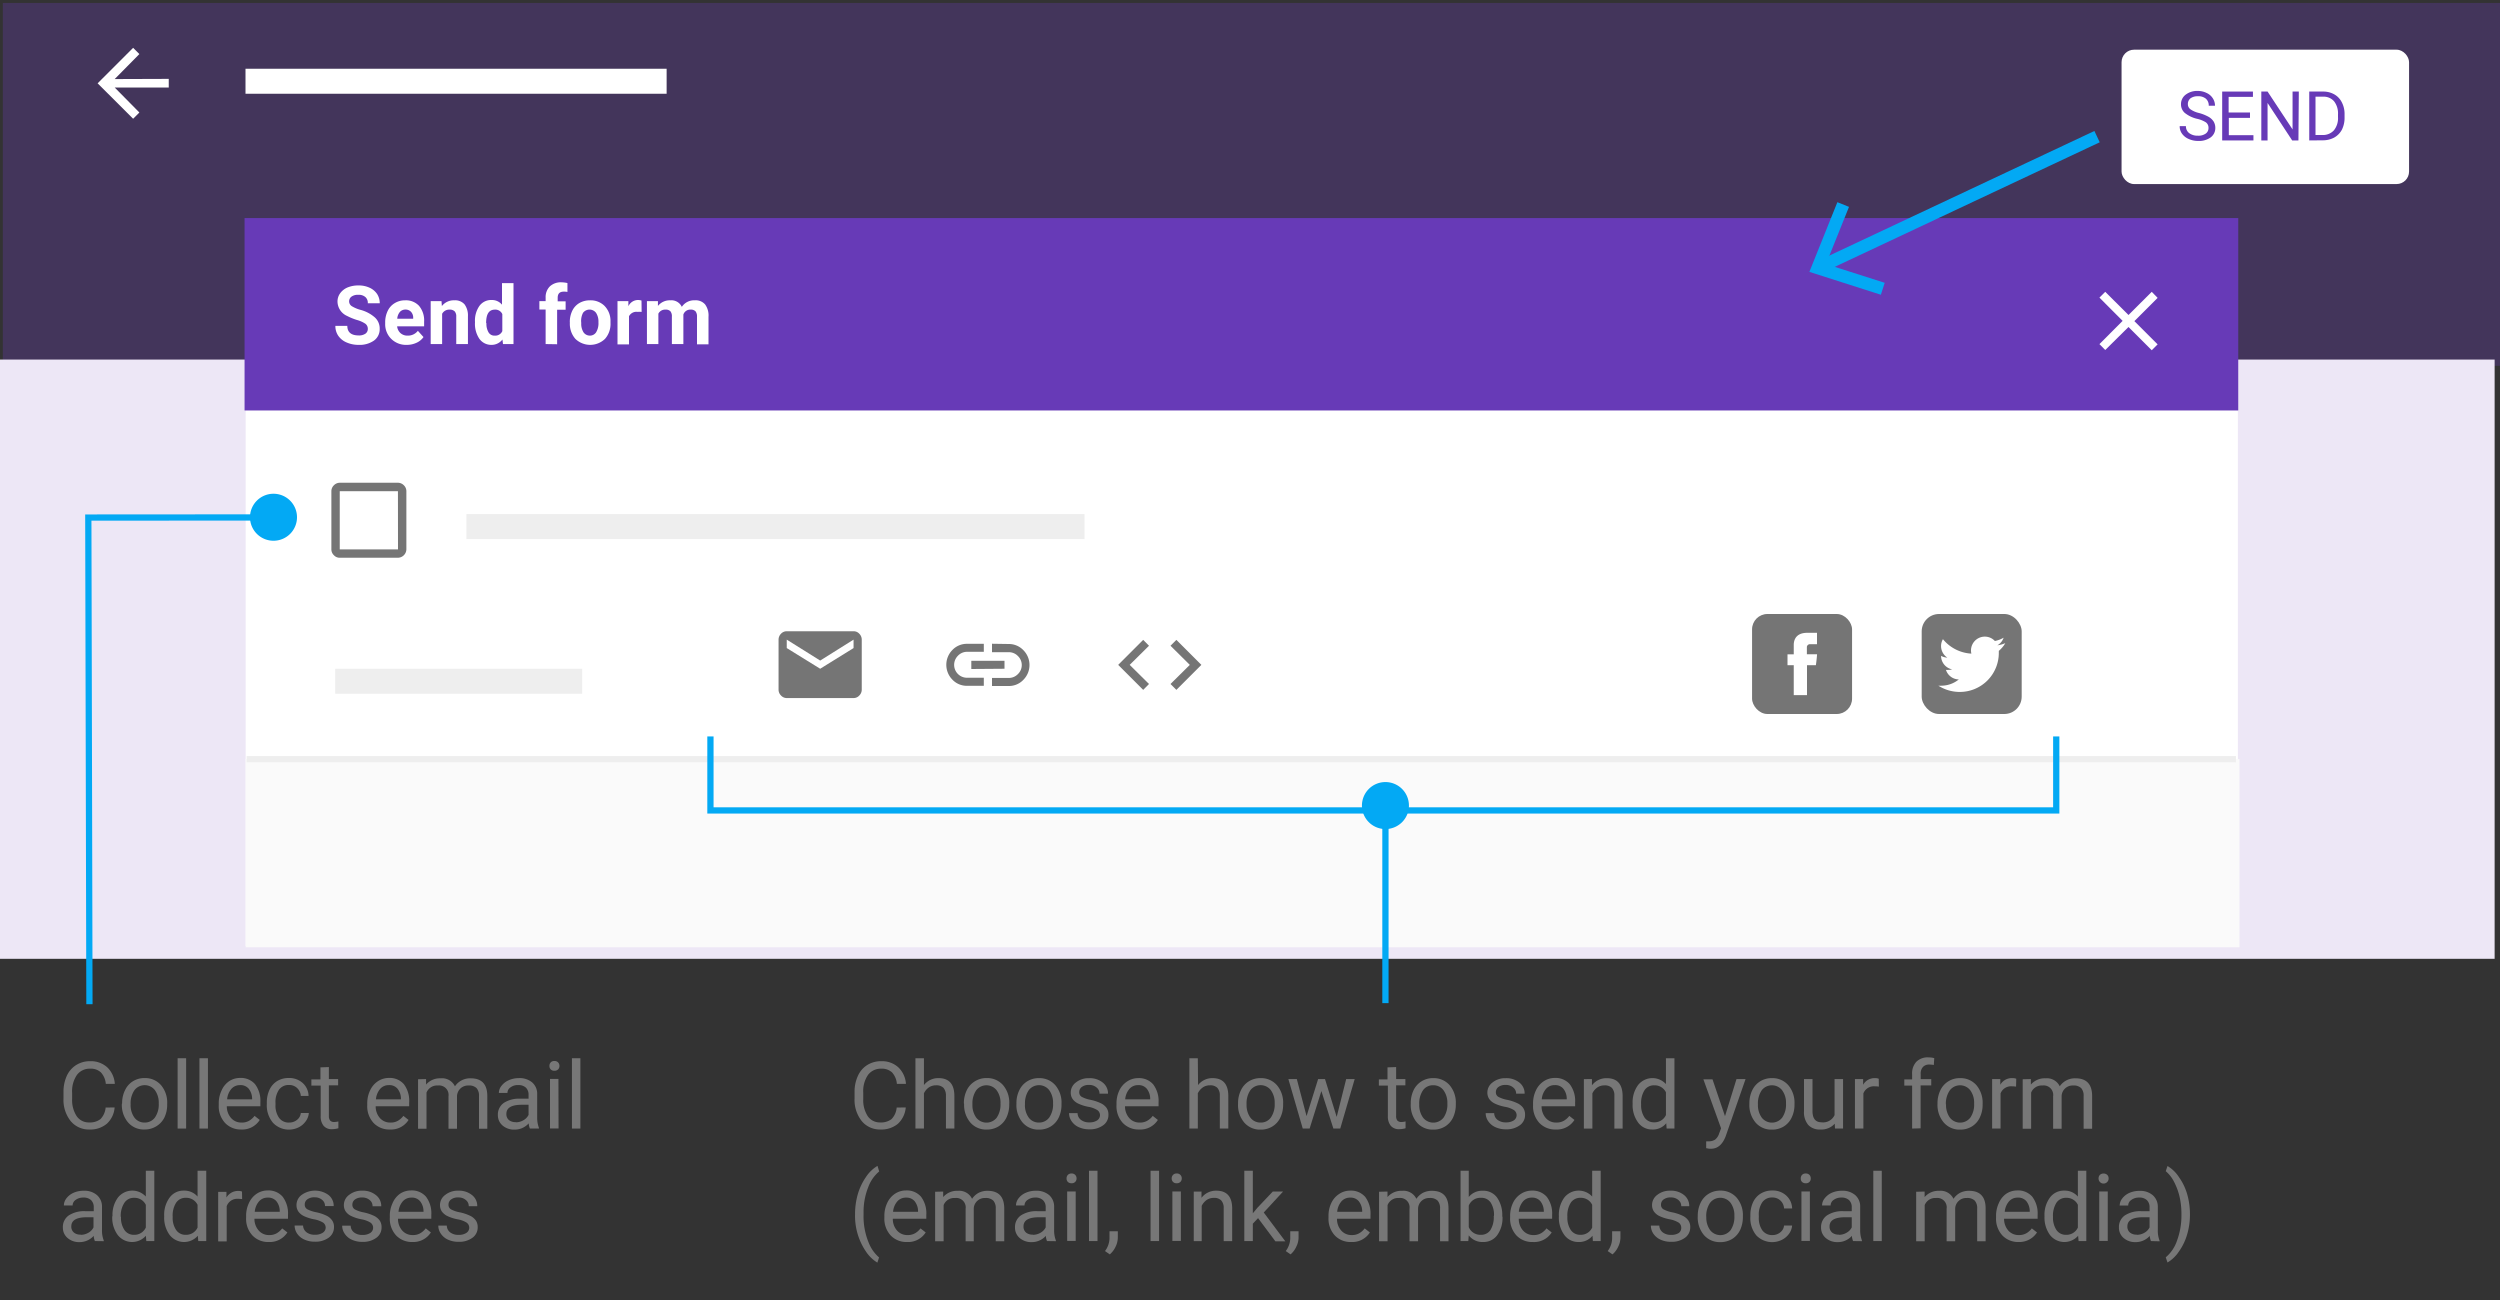 <svg xmlns="http://www.w3.org/2000/svg" xmlns:xlink="http://www.w3.org/1999/xlink" viewBox="0 0 400 208"><rect x="0" y="0" width="400" height="208" fill="#333333" stroke="none"/><defs><style>.a,.h,.j,.n{fill:none;}.b,.f{fill:#673ab7;}.b{opacity:0.3;}.c{fill:#ede7f6;}.d{fill:#fff;}.e{fill:#757575;}.g{fill:#fafafa;}.h{stroke:#eee;}.h,.j,.n{stroke-miterlimit:10;}.i{fill:#eee;}.j,.n{stroke:#03a9f4;}.k{clip-path:url(#a);}.l{fill:#777;}.m{fill:#03a9f4;}.n{stroke-width:2px;}</style><clipPath id="a"><rect class="a" x="39.13" y="34.89" width="318.99" height="138.68"/></clipPath></defs><title>Forms cheat sheet images</title><polyline class="b" points="400 58.53 0.45 58.53 0.45 0.47 400 0.47 400 58.53"/><rect class="c" x="-0.05" y="57.53" width="399.19" height="95.88"/><path class="d" d="M27,12.62V14H18.35l3.95,4-1,1-5.68-5.67,5.68-5.68,1,1-3.95,4Z"/><rect class="d" x="39.28" y="11" width="67.38" height="4"/><rect class="d" x="39.31" y="59.05" width="318.75" height="92.33"/><path class="e" d="M136.57,101a1.22,1.22,0,0,1,.92.4,1.34,1.34,0,0,1,.39.94v8a1.31,1.31,0,0,1-.39.94,1.23,1.23,0,0,1-.92.41H125.88a1.25,1.25,0,0,1-.92-.41,1.31,1.31,0,0,1-.39-.94v-8a1.34,1.34,0,0,1,.39-.94,1.24,1.24,0,0,1,.92-.4Zm0,2.69v-1.35l-5.34,3.35-5.35-3.35v1.35l5.35,3.31Z"/><path class="e" d="M153.26,104.93a2.06,2.06,0,0,0,1.46,3.51h2.69v1.29h-2.69a3.17,3.17,0,0,1-2.35-1,3.38,3.38,0,0,1,0-4.72,3.2,3.2,0,0,1,2.35-1h2.69v1.28h-2.69A2,2,0,0,0,153.26,104.93Zm2.15,2.11v-1.31h5.31V107Zm6-4a3.2,3.2,0,0,1,2.34,1,3.36,3.36,0,0,1,0,4.72,3.17,3.17,0,0,1-2.34,1h-2.69v-1.29h2.69a2,2,0,0,0,1.45-.61,2,2,0,0,0,0-2.9,2,2,0,0,0-1.45-.61h-2.69V103Z"/><path class="e" d="M183.84,109.44l-.93.94-4-4,4-4,.93.94-3.09,3.06Zm3.44,0,3.09-3.06-3.09-3.06.94-.94,4,4-4,4Z"/><rect class="d" x="339.45" y="7.95" width="46" height="21.5" rx="2"/><path class="f" d="M351.49,19a4.94,4.94,0,0,1-1.93-.94,1.8,1.8,0,0,1-.6-1.37,1.88,1.88,0,0,1,.73-1.53,3,3,0,0,1,1.93-.61,3.17,3.17,0,0,1,1.43.32,2.29,2.29,0,0,1,1,.86,2.18,2.18,0,0,1,.35,1.19h-1a1.45,1.45,0,0,0-.45-1.12,1.84,1.84,0,0,0-1.27-.4,1.94,1.94,0,0,0-1.2.33,1.15,1.15,0,0,0-.42.94,1,1,0,0,0,.4.81,3.94,3.94,0,0,0,1.38.6,6.81,6.81,0,0,1,1.53.61,2.35,2.35,0,0,1,.82.77,2,2,0,0,1,.26,1,1.84,1.84,0,0,1-.74,1.52,3.15,3.15,0,0,1-2,.57,3.64,3.64,0,0,1-1.51-.31,2.53,2.53,0,0,1-1.07-.84,2,2,0,0,1-.38-1.22h1a1.35,1.35,0,0,0,.52,1.12,2.22,2.22,0,0,0,1.4.41,2,2,0,0,0,1.25-.34,1.07,1.07,0,0,0,.44-.9,1.06,1.06,0,0,0-.41-.89A4.5,4.5,0,0,0,351.49,19Z"/><path class="f" d="M360,18.86h-3.39v2.77h3.94v.84h-5V14.65h4.92v.85h-3.89V18H360Z"/><path class="f" d="M367.75,22.47h-1l-3.94-6v6h-1V14.65h1l4,6.06V14.65h1Z"/><path class="f" d="M369.48,22.47V14.65h2.2a3.55,3.55,0,0,1,1.81.45,3,3,0,0,1,1.21,1.29,4,4,0,0,1,.43,1.91v.5a4.26,4.26,0,0,1-.42,1.94A3.14,3.14,0,0,1,373.49,22a3.81,3.81,0,0,1-1.85.45Zm1-7v6.13h1.08a2.37,2.37,0,0,0,1.86-.74,3.09,3.09,0,0,0,.66-2.12v-.45a3.14,3.14,0,0,0-.62-2.07,2.19,2.19,0,0,0-1.78-.75Z"/><rect class="e" x="280.33" y="98.24" width="16" height="16" rx="2.46"/><path class="d" d="M287,103.26v1.43h-1v1.74h1v4.79h2.12v-4.79h1.42s.13-.84.19-1.75H289.1v-1.19a.5.5,0,0,1,.46-.42h1.16v-1.82h-1.57C286.93,101.25,287,103,287,103.26Z"/><rect class="e" x="307.47" y="98.24" width="16" height="16" rx="2.78"/><path class="d" d="M320.85,102.9a4.51,4.51,0,0,1-1.27.35,2.21,2.21,0,0,0,1-1.22,4.46,4.46,0,0,1-1.4.53,2.19,2.19,0,0,0-1.61-.7,2.21,2.21,0,0,0-2.15,2.72,6.33,6.33,0,0,1-4.55-2.31,2.17,2.17,0,0,0-.3,1.11,2.23,2.23,0,0,0,1,1.84,2.41,2.41,0,0,1-1-.28v0a2.21,2.21,0,0,0,1.78,2.16,2.27,2.27,0,0,1-.59.08,1.84,1.84,0,0,1-.41,0,2.2,2.2,0,0,0,2.06,1.53,4.46,4.46,0,0,1-2.74,1,4.71,4.71,0,0,1-.53,0,6.32,6.32,0,0,0,3.39,1,6.24,6.24,0,0,0,6.28-6.28c0-.1,0-.19,0-.29A4.59,4.59,0,0,0,320.85,102.9Z"/><rect class="g" x="39.31" y="121.45" width="319" height="30.11"/><line class="h" x1="39.46" y1="121.47" x2="357.75" y2="121.47"/><rect class="i" x="53.63" y="107" width="39.52" height="4"/><polyline class="j" points="329 117.83 329 129.67 113.67 129.67 113.67 117.83"/><g class="k"><rect class="f" x="34.33" y="32.17" width="324.17" height="33.5"/></g><path class="d" d="M58.85,52.62a1,1,0,0,0-.39-.82,4.62,4.62,0,0,0-1.37-.61,9.65,9.65,0,0,1-1.56-.64A2.56,2.56,0,0,1,54,48.26a2.22,2.22,0,0,1,.42-1.33A2.82,2.82,0,0,1,55.59,46a4.5,4.5,0,0,1,1.77-.33,4.1,4.1,0,0,1,1.76.36,2.88,2.88,0,0,1,1.21,1,2.71,2.71,0,0,1,.43,1.49H58.85a1.23,1.23,0,0,0-.4-1,1.6,1.6,0,0,0-1.12-.35,1.74,1.74,0,0,0-1.09.29.93.93,0,0,0-.38.78.91.91,0,0,0,.45.76,5.29,5.29,0,0,0,1.34.57A5.68,5.68,0,0,1,60,50.81a2.39,2.39,0,0,1,.75,1.8,2.23,2.23,0,0,1-.91,1.88,4,4,0,0,1-2.45.69,4.74,4.74,0,0,1-1.94-.39,3.06,3.06,0,0,1-1.33-1.07,2.74,2.74,0,0,1-.46-1.58h1.91c0,1,.61,1.53,1.82,1.53a1.79,1.79,0,0,0,1.06-.27A.91.91,0,0,0,58.85,52.62Z"/><path class="d" d="M65.08,55.18a3.35,3.35,0,0,1-2.45-.93,3.27,3.27,0,0,1-1-2.47V51.6a4.12,4.12,0,0,1,.4-1.85,2.86,2.86,0,0,1,1.13-1.25,3.14,3.14,0,0,1,1.67-.45,2.86,2.86,0,0,1,2.22.89,3.63,3.63,0,0,1,.81,2.52v.75H63.54a1.69,1.69,0,0,0,.53,1.08,1.64,1.64,0,0,0,1.14.41,2,2,0,0,0,1.65-.77l.9,1a2.71,2.71,0,0,1-1.11.91A3.65,3.65,0,0,1,65.08,55.18Zm-.2-5.65a1.18,1.18,0,0,0-.89.37A1.88,1.88,0,0,0,63.56,51h2.55v-.15a1.37,1.37,0,0,0-.33-.94A1.17,1.17,0,0,0,64.88,49.53Z"/><path class="d" d="M70.64,48.18l.06.79a2.41,2.41,0,0,1,2-.92,2,2,0,0,1,1.63.65,3,3,0,0,1,.54,1.91v4.44H73V50.66a1.18,1.18,0,0,0-.26-.85,1.11,1.11,0,0,0-.84-.27,1.27,1.27,0,0,0-1.16.67v4.84H68.91V48.18Z"/><path class="d" d="M76,51.56A4.11,4.11,0,0,1,76.67,49a2.32,2.32,0,0,1,2-1,2.08,2.08,0,0,1,1.65.75V45.3h1.84v9.75H80.48l-.09-.73a2.18,2.18,0,0,1-1.77.86,2.33,2.33,0,0,1-1.94-1A4.27,4.27,0,0,1,76,51.56Zm1.83.14a2.66,2.66,0,0,0,.34,1.48,1.08,1.08,0,0,0,1,.52,1.22,1.22,0,0,0,1.2-.72V50.26a1.21,1.21,0,0,0-1.18-.72C78.22,49.54,77.78,50.26,77.78,51.7Z"/><path class="d" d="M87.3,55.05V49.53h-1V48.18h1V47.6A2.4,2.4,0,0,1,88,45.8a2.59,2.59,0,0,1,1.86-.63,4.54,4.54,0,0,1,.93.12l0,1.42a2.9,2.9,0,0,0-.56-.05c-.69,0-1,.32-1,1v.55H90.5v1.35H89.14v5.52Z"/><path class="d" d="M91.17,51.55a4.09,4.09,0,0,1,.39-1.82,2.89,2.89,0,0,1,1.13-1.24,3.36,3.36,0,0,1,1.72-.44,3.16,3.16,0,0,1,2.27.85,3.42,3.42,0,0,1,1,2.31v.47a3.59,3.59,0,0,1-.88,2.54,3.41,3.41,0,0,1-4.74,0,3.63,3.63,0,0,1-.88-2.59Zm1.83.13a2.56,2.56,0,0,0,.37,1.5,1.24,1.24,0,0,0,1,.52,1.18,1.18,0,0,0,1-.52,2.78,2.78,0,0,0,.38-1.63,2.54,2.54,0,0,0-.38-1.49,1.3,1.3,0,0,0-2.09,0A2.81,2.81,0,0,0,93,51.68Z"/><path class="d" d="M102.66,49.9a5.73,5.73,0,0,0-.66,0,1.33,1.33,0,0,0-1.36.7v4.5H98.8V48.18h1.74l0,.82a1.71,1.71,0,0,1,1.53-1,1.79,1.79,0,0,1,.57.09Z"/><path class="d" d="M105.27,48.18l0,.77a2.42,2.42,0,0,1,2-.9,1.83,1.83,0,0,1,1.82,1.05,2.35,2.35,0,0,1,2.06-1.05,2,2,0,0,1,1.66.65,3,3,0,0,1,.55,2v4.39h-1.84V50.67a1.31,1.31,0,0,0-.23-.85,1,1,0,0,0-.8-.28,1.15,1.15,0,0,0-1.15.79v4.72h-1.84V50.68a1.29,1.29,0,0,0-.23-.87,1,1,0,0,0-.8-.27,1.19,1.19,0,0,0-1.13.65v4.86h-1.83V48.18Z"/><path class="d" d="M345.22,47.66l-3.72,3.72,3.72,3.72-.94.94-3.72-3.72L336.84,56l-.93-.94,3.71-3.72-3.71-3.72.93-.93,3.72,3.71,3.72-3.71Z"/><path class="e" d="M63.67,77.24a1.34,1.34,0,0,1,.94.4,1.31,1.31,0,0,1,.41.94l0,9.31a1.38,1.38,0,0,1-1.34,1.35l-9.31,0a1.24,1.24,0,0,1-.94-.4,1.28,1.28,0,0,1-.41-.93l0-9.32a1.31,1.31,0,0,1,.4-.94,1.33,1.33,0,0,1,.94-.41Zm0,1.35-9.31,0,0,9.31,9.32,0Z"/><path class="l" d="M18.34,177.19a3.91,3.91,0,0,1-1.25,2.61,4.1,4.1,0,0,1-2.79.92,3.75,3.75,0,0,1-3-1.36,5.43,5.43,0,0,1-1.14-3.62v-1a6.11,6.11,0,0,1,.53-2.61,4,4,0,0,1,1.51-1.73,4.12,4.12,0,0,1,2.25-.61,3.89,3.89,0,0,1,2.73,1,4,4,0,0,1,1.19,2.63H16.93a3.07,3.07,0,0,0-.8-1.85,2.36,2.36,0,0,0-1.71-.58,2.52,2.52,0,0,0-2.11,1,4.57,4.57,0,0,0-.77,2.84v1a4.7,4.7,0,0,0,.73,2.76,2.33,2.33,0,0,0,2,1,2.74,2.74,0,0,0,1.8-.53,3,3,0,0,0,.83-1.85Z"/><path class="l" d="M19.54,176.54a4.63,4.63,0,0,1,.46-2.1A3.35,3.35,0,0,1,21.27,173a3.47,3.47,0,0,1,1.86-.51,3.36,3.36,0,0,1,2.62,1.12,4.3,4.3,0,0,1,1,3v.1a4.7,4.7,0,0,1-.44,2.08A3.4,3.4,0,0,1,25,180.21a3.52,3.52,0,0,1-1.89.51,3.33,3.33,0,0,1-2.61-1.12,4.29,4.29,0,0,1-1-3Zm1.36.16a3.4,3.4,0,0,0,.61,2.12,2,2,0,0,0,1.64.79,2,2,0,0,0,1.64-.81,3.66,3.66,0,0,0,.61-2.26,3.42,3.42,0,0,0-.62-2.12,2.07,2.07,0,0,0-3.26,0A3.71,3.71,0,0,0,20.9,176.7Z"/><path class="l" d="M29.78,180.57H28.42V169.32h1.36Z"/><path class="l" d="M33.27,180.57H31.91V169.32h1.36Z"/><path class="l" d="M38.57,180.72A3.44,3.44,0,0,1,36,179.66a3.94,3.94,0,0,1-1-2.83v-.25a4.7,4.7,0,0,1,.45-2.1A3.5,3.5,0,0,1,36.65,173a3.15,3.15,0,0,1,1.75-.53,3,3,0,0,1,2.41,1,4.41,4.41,0,0,1,.85,2.91V177H36.29a2.8,2.8,0,0,0,.69,1.89,2.16,2.16,0,0,0,1.67.72,2.31,2.31,0,0,0,1.21-.29,3.06,3.06,0,0,0,.87-.78l.83.65A3.32,3.32,0,0,1,38.57,180.72Zm-.17-7.1a1.79,1.79,0,0,0-1.37.59,2.94,2.94,0,0,0-.69,1.68h4v-.11a2.6,2.6,0,0,0-.56-1.6A1.69,1.69,0,0,0,38.4,173.62Z"/><path class="l" d="M46.26,179.61a1.93,1.93,0,0,0,1.27-.44,1.55,1.55,0,0,0,.6-1.09h1.28a2.48,2.48,0,0,1-.47,1.29,3.06,3.06,0,0,1-1.15,1,3.51,3.51,0,0,1-4.1-.71,4.3,4.3,0,0,1-1-3v-.22a4.83,4.83,0,0,1,.42-2.06,3.27,3.27,0,0,1,1.22-1.4,3.49,3.49,0,0,1,1.88-.5,3.2,3.2,0,0,1,2.22.8,2.84,2.84,0,0,1,.94,2.07H48.13a1.87,1.87,0,0,0-.59-1.26,1.79,1.79,0,0,0-1.29-.49,1.88,1.88,0,0,0-1.6.74,3.47,3.47,0,0,0-.57,2.15v.25a3.38,3.38,0,0,0,.57,2.11A1.88,1.88,0,0,0,46.26,179.61Z"/><path class="l" d="M52.62,170.73v1.92H54.1v1H52.62v4.92a1.11,1.11,0,0,0,.2.71.81.81,0,0,0,.67.24,3.28,3.28,0,0,0,.65-.09v1.09a3.9,3.9,0,0,1-1,.15,1.66,1.66,0,0,1-1.37-.55,2.36,2.36,0,0,1-.46-1.56V173.7H49.82v-1h1.45v-1.92Z"/><path class="l" d="M62.38,180.72a3.46,3.46,0,0,1-2.62-1.06,3.94,3.94,0,0,1-1-2.83v-.25a4.7,4.7,0,0,1,.45-2.1A3.5,3.5,0,0,1,60.46,173a3.19,3.19,0,0,1,1.76-.53,3,3,0,0,1,2.4,1,4.41,4.41,0,0,1,.85,2.91V177H60.11a2.79,2.79,0,0,0,.68,1.89,2.16,2.16,0,0,0,1.67.72,2.28,2.28,0,0,0,1.21-.29,2.93,2.93,0,0,0,.87-.78l.83.65A3.32,3.32,0,0,1,62.38,180.72Zm-.16-7.1a1.79,1.79,0,0,0-1.38.59,2.94,2.94,0,0,0-.69,1.68h4v-.11a2.54,2.54,0,0,0-.56-1.6A1.68,1.68,0,0,0,62.22,173.62Z"/><path class="l" d="M68.17,172.65l0,.88a2.94,2.94,0,0,1,2.36-1,2.27,2.27,0,0,1,2.26,1.28,2.93,2.93,0,0,1,2.53-1.28c1.73,0,2.62.92,2.65,2.76v5.31H76.64v-5.23a1.82,1.82,0,0,0-.39-1.27,1.69,1.69,0,0,0-1.3-.42,1.79,1.79,0,0,0-1.25.45,1.83,1.83,0,0,0-.58,1.21v5.26H71.76v-5.19a1.52,1.52,0,0,0-1.69-1.73,1.82,1.82,0,0,0-1.83,1.14v5.78H66.89v-7.92Z"/><path class="l" d="M84.78,180.57a2.74,2.74,0,0,1-.19-.83,3,3,0,0,1-2.25,1,2.81,2.81,0,0,1-1.93-.66,2.15,2.15,0,0,1-.75-1.68,2.27,2.27,0,0,1,.94-1.93,4.49,4.49,0,0,1,2.65-.68h1.32v-.62a1.54,1.54,0,0,0-.42-1.14,1.74,1.74,0,0,0-1.26-.42,1.92,1.92,0,0,0-1.21.37,1.07,1.07,0,0,0-.49.89H79.82a1.83,1.83,0,0,1,.43-1.15,2.91,2.91,0,0,1,1.14-.88A3.91,3.91,0,0,1,83,172.5a3.12,3.12,0,0,1,2.15.69,2.4,2.4,0,0,1,.8,1.88v3.65a4.58,4.58,0,0,0,.28,1.74v.11Zm-2.25-1a2.37,2.37,0,0,0,1.21-.33,2,2,0,0,0,.83-.86v-1.62H83.51c-1.66,0-2.49.48-2.49,1.46a1.23,1.23,0,0,0,.42,1A1.65,1.65,0,0,0,82.53,179.54Z"/><path class="l" d="M87.91,170.55a.79.79,0,0,1,.2-.56.75.75,0,0,1,.59-.23.75.75,0,0,1,.6.23.79.79,0,0,1,.21.56.77.77,0,0,1-.21.55.78.78,0,0,1-.6.22.78.78,0,0,1-.59-.22A.76.76,0,0,1,87.91,170.55Zm1.46,10H88v-7.92h1.35Z"/><path class="l" d="M92.86,180.57H91.51V169.32h1.35Z"/><path class="l" d="M15.18,198.57a2.74,2.74,0,0,1-.19-.83,3.05,3.05,0,0,1-2.26,1,2.8,2.8,0,0,1-1.92-.66,2.15,2.15,0,0,1-.75-1.68,2.24,2.24,0,0,1,.94-1.93,4.49,4.49,0,0,1,2.65-.68H15v-.62a1.54,1.54,0,0,0-.42-1.14,1.7,1.7,0,0,0-1.25-.42,2,2,0,0,0-1.22.37,1.07,1.07,0,0,0-.49.89H10.22a1.88,1.88,0,0,1,.42-1.15,2.91,2.91,0,0,1,1.14-.88,3.93,3.93,0,0,1,1.59-.32,3.09,3.09,0,0,1,2.14.69,2.44,2.44,0,0,1,.81,1.88v3.65a4.39,4.39,0,0,0,.28,1.74v.11Zm-2.25-1a2.4,2.4,0,0,0,1.21-.33,1.94,1.94,0,0,0,.82-.86v-1.62H13.9c-1.66,0-2.49.48-2.49,1.46a1.21,1.21,0,0,0,.43,1A1.61,1.61,0,0,0,12.93,197.54Z"/><path class="l" d="M18,194.54a4.62,4.62,0,0,1,.87-2.93,2.93,2.93,0,0,1,4.46-.16v-4.13h1.36v11.25H23.41l-.07-.85a2.92,2.92,0,0,1-4.51-.13,4.67,4.67,0,0,1-.87-2.94Zm1.36.16a3.46,3.46,0,0,0,.56,2.11,1.78,1.78,0,0,0,1.53.76,2,2,0,0,0,1.88-1.16v-3.64a2,2,0,0,0-1.86-1.12,1.8,1.8,0,0,0-1.55.77A3.8,3.8,0,0,0,19.32,194.7Z"/><path class="l" d="M26.27,194.54a4.62,4.62,0,0,1,.87-2.93,2.72,2.72,0,0,1,2.26-1.11,2.78,2.78,0,0,1,2.21.95v-4.13H33v11.25H31.72l-.07-.85a2.92,2.92,0,0,1-4.51-.13,4.67,4.67,0,0,1-.87-2.94Zm1.36.16a3.46,3.46,0,0,0,.56,2.11,1.78,1.78,0,0,0,1.53.76,2,2,0,0,0,1.89-1.16v-3.64a2,2,0,0,0-1.87-1.12,1.8,1.8,0,0,0-1.55.77A3.8,3.8,0,0,0,27.63,194.7Z"/><path class="l" d="M38.74,191.86a4.43,4.43,0,0,0-.66-.05A1.78,1.78,0,0,0,36.27,193v5.62H34.91v-7.92h1.32l0,.91a2.14,2.14,0,0,1,1.89-1.06,1.48,1.48,0,0,1,.6.1Z"/><path class="l" d="M43,198.72a3.43,3.43,0,0,1-2.62-1.06,3.89,3.89,0,0,1-1-2.83v-.25a4.7,4.7,0,0,1,.45-2.1A3.5,3.5,0,0,1,41.07,191a3.15,3.15,0,0,1,1.75-.53,3,3,0,0,1,2.4,1,4.41,4.41,0,0,1,.86,2.91V195H40.71a2.8,2.8,0,0,0,.69,1.89,2.14,2.14,0,0,0,1.66.72,2.32,2.32,0,0,0,1.22-.29,3.06,3.06,0,0,0,.87-.78l.83.65A3.34,3.34,0,0,1,43,198.72Zm-.17-7.1a1.79,1.79,0,0,0-1.38.59,2.94,2.94,0,0,0-.69,1.68h4v-.11a2.54,2.54,0,0,0-.55-1.6A1.69,1.69,0,0,0,42.82,191.62Z"/><path class="l" d="M52.11,196.47a1,1,0,0,0-.41-.85,4.13,4.13,0,0,0-1.45-.53,6.8,6.8,0,0,1-1.63-.52,2.31,2.31,0,0,1-.89-.74,1.77,1.77,0,0,1-.29-1,2,2,0,0,1,.82-1.64,3.68,3.68,0,0,1,4.29,0,2.19,2.19,0,0,1,.84,1.78H52a1.24,1.24,0,0,0-.47-1,1.77,1.77,0,0,0-1.19-.4,1.84,1.84,0,0,0-1.16.32,1,1,0,0,0-.42.84.82.82,0,0,0,.39.74,5,5,0,0,0,1.4.48,7.24,7.24,0,0,1,1.65.54,2.33,2.33,0,0,1,.93.76,1.79,1.79,0,0,1,.31,1.08,2.05,2.05,0,0,1-.85,1.7,3.56,3.56,0,0,1-2.21.64,3.91,3.91,0,0,1-1.68-.34,2.75,2.75,0,0,1-1.15-.94,2.31,2.31,0,0,1-.41-1.31h1.35a1.4,1.4,0,0,0,.55,1.08,2.1,2.1,0,0,0,1.34.4,2.19,2.19,0,0,0,1.24-.31A1,1,0,0,0,52.11,196.47Z"/><path class="l" d="M59.7,196.47a1,1,0,0,0-.42-.85,4.07,4.07,0,0,0-1.44-.53,6.66,6.66,0,0,1-1.63-.52,2.27,2.27,0,0,1-.9-.74,1.77,1.77,0,0,1-.29-1,2,2,0,0,1,.83-1.64,3.21,3.21,0,0,1,2.1-.68,3.29,3.29,0,0,1,2.19.7A2.19,2.19,0,0,1,61,193H59.61a1.21,1.21,0,0,0-.47-1,1.75,1.75,0,0,0-1.19-.4,1.84,1.84,0,0,0-1.16.32,1,1,0,0,0-.41.84.82.82,0,0,0,.39.74,4.73,4.73,0,0,0,1.4.48,7.31,7.31,0,0,1,1.64.54,2.44,2.44,0,0,1,.94.76,1.86,1.86,0,0,1,.3,1.08,2,2,0,0,1-.85,1.7,3.55,3.55,0,0,1-2.2.64,3.92,3.92,0,0,1-1.69-.34,2.66,2.66,0,0,1-1.14-.94,2.24,2.24,0,0,1-.42-1.31h1.36a1.36,1.36,0,0,0,.54,1.08,2.11,2.11,0,0,0,1.35.4,2.16,2.16,0,0,0,1.23-.31A1,1,0,0,0,59.7,196.47Z"/><path class="l" d="M66,198.72a3.47,3.47,0,0,1-2.63-1.06,3.94,3.94,0,0,1-1-2.83v-.25a4.7,4.7,0,0,1,.45-2.1A3.5,3.5,0,0,1,64,191a3.19,3.19,0,0,1,1.76-.53,3,3,0,0,1,2.4,1,4.41,4.41,0,0,1,.85,2.91V195H63.68a2.79,2.79,0,0,0,.68,1.89,2.16,2.16,0,0,0,1.67.72,2.28,2.28,0,0,0,1.21-.29,3,3,0,0,0,.88-.78l.82.65A3.32,3.32,0,0,1,66,198.72Zm-.17-7.1a1.79,1.79,0,0,0-1.38.59,2.94,2.94,0,0,0-.69,1.68h4v-.11a2.54,2.54,0,0,0-.56-1.6A1.68,1.68,0,0,0,65.79,191.62Z"/><path class="l" d="M75.08,196.47a1,1,0,0,0-.42-.85,4,4,0,0,0-1.44-.53,6.66,6.66,0,0,1-1.63-.52,2.34,2.34,0,0,1-.9-.74,1.77,1.77,0,0,1-.29-1,2,2,0,0,1,.83-1.64,3.21,3.21,0,0,1,2.1-.68,3.29,3.29,0,0,1,2.19.7,2.19,2.19,0,0,1,.84,1.78H75a1.22,1.22,0,0,0-.48-1,1.75,1.75,0,0,0-1.19-.4,1.81,1.81,0,0,0-1.15.32,1,1,0,0,0-.42.84.82.82,0,0,0,.39.74,4.84,4.84,0,0,0,1.4.48,7.14,7.14,0,0,1,1.64.54,2.37,2.37,0,0,1,.94.76,1.86,1.86,0,0,1,.3,1.08,2,2,0,0,1-.85,1.7,3.53,3.53,0,0,1-2.2.64,3.92,3.92,0,0,1-1.69-.34,2.72,2.72,0,0,1-1.14-.94,2.24,2.24,0,0,1-.42-1.31h1.36a1.36,1.36,0,0,0,.54,1.08,2.11,2.11,0,0,0,1.35.4,2.16,2.16,0,0,0,1.23-.31A1,1,0,0,0,75.08,196.47Z"/><polyline class="j" points="43.93 82.79 14.13 82.81 14.31 160.67"/><path class="m" d="M43.74,79A3.76,3.76,0,1,1,40,82.79,3.76,3.76,0,0,1,43.74,79Z"/><path class="l" d="M144.92,177.19a4,4,0,0,1-1.25,2.61,4.13,4.13,0,0,1-2.8.92,3.75,3.75,0,0,1-3-1.36,5.43,5.43,0,0,1-1.14-3.62v-1a6,6,0,0,1,.54-2.61,3.92,3.92,0,0,1,1.5-1.73,4.13,4.13,0,0,1,2.26-.61,3.85,3.85,0,0,1,2.72,1,4,4,0,0,1,1.2,2.63H143.5a3.06,3.06,0,0,0-.79-1.85,2.38,2.38,0,0,0-1.71-.58,2.54,2.54,0,0,0-2.12,1,4.57,4.57,0,0,0-.76,2.84v1a4.7,4.7,0,0,0,.72,2.76,2.34,2.34,0,0,0,2,1,2.74,2.74,0,0,0,1.8-.53,3,3,0,0,0,.83-1.85Z"/><path class="l" d="M147.83,173.61a2.87,2.87,0,0,1,2.34-1.11c1.67,0,2.52.95,2.53,2.84v5.23h-1.35v-5.24a1.91,1.91,0,0,0-.39-1.27,1.6,1.6,0,0,0-1.2-.41,2,2,0,0,0-1.16.35,2.41,2.41,0,0,0-.77.93v5.64h-1.36V169.32h1.36Z"/><path class="l" d="M154.22,176.54a4.76,4.76,0,0,1,.46-2.1A3.37,3.37,0,0,1,156,173a3.42,3.42,0,0,1,1.86-.51,3.37,3.37,0,0,1,2.62,1.12,4.3,4.3,0,0,1,1,3v.1a4.84,4.84,0,0,1-.44,2.08,3.4,3.4,0,0,1-1.27,1.43,3.53,3.53,0,0,1-1.9.51,3.33,3.33,0,0,1-2.61-1.12,4.34,4.34,0,0,1-1-3Zm1.37.16a3.4,3.4,0,0,0,.61,2.12,2.08,2.08,0,0,0,3.28,0,3.73,3.73,0,0,0,.6-2.26,3.36,3.36,0,0,0-.62-2.12,2.07,2.07,0,0,0-3.26,0A3.71,3.71,0,0,0,155.59,176.7Z"/><path class="l" d="M162.63,176.54a4.63,4.63,0,0,1,.46-2.1,3.35,3.35,0,0,1,1.27-1.43,3.47,3.47,0,0,1,1.86-.51,3.36,3.36,0,0,1,2.62,1.12,4.3,4.3,0,0,1,1,3v.1a4.7,4.7,0,0,1-.44,2.08,3.4,3.4,0,0,1-1.27,1.43,3.52,3.52,0,0,1-1.89.51,3.32,3.32,0,0,1-2.61-1.12,4.29,4.29,0,0,1-1-3Zm1.36.16a3.4,3.4,0,0,0,.61,2.12,2,2,0,0,0,1.64.79,2,2,0,0,0,1.64-.81,3.66,3.66,0,0,0,.61-2.26,3.42,3.42,0,0,0-.62-2.12,2.07,2.07,0,0,0-3.26,0A3.71,3.71,0,0,0,164,176.7Z"/><path class="l" d="M176,178.47a1,1,0,0,0-.42-.85,4,4,0,0,0-1.44-.53,6.66,6.66,0,0,1-1.63-.52,2.34,2.34,0,0,1-.9-.74,1.77,1.77,0,0,1-.29-1,2,2,0,0,1,.83-1.64,3.21,3.21,0,0,1,2.1-.68,3.29,3.29,0,0,1,2.19.7,2.19,2.19,0,0,1,.84,1.78h-1.36a1.22,1.22,0,0,0-.48-1,1.75,1.75,0,0,0-1.19-.4,1.79,1.79,0,0,0-1.15.32,1,1,0,0,0-.42.84.82.82,0,0,0,.39.74,4.84,4.84,0,0,0,1.4.48,7.14,7.14,0,0,1,1.64.54,2.37,2.37,0,0,1,.94.76,1.86,1.86,0,0,1,.3,1.08,2,2,0,0,1-.85,1.7,3.53,3.53,0,0,1-2.2.64,3.92,3.92,0,0,1-1.69-.34,2.66,2.66,0,0,1-1.14-.94,2.24,2.24,0,0,1-.42-1.31h1.36a1.36,1.36,0,0,0,.54,1.08,2.11,2.11,0,0,0,1.35.4,2.16,2.16,0,0,0,1.23-.31A1,1,0,0,0,176,178.47Z"/><path class="l" d="M182.27,180.72a3.47,3.47,0,0,1-2.63-1.06,3.94,3.94,0,0,1-1-2.83v-.25a4.73,4.73,0,0,1,.45-2.1,3.5,3.5,0,0,1,1.26-1.45,3.19,3.19,0,0,1,1.76-.53,3,3,0,0,1,2.4,1,4.41,4.41,0,0,1,.86,2.91V177H180a2.84,2.84,0,0,0,.68,1.89,2.16,2.16,0,0,0,1.67.72,2.28,2.28,0,0,0,1.21-.29,2.83,2.83,0,0,0,.88-.78l.82.65A3.32,3.32,0,0,1,182.27,180.72Zm-.17-7.1a1.79,1.79,0,0,0-1.38.59,2.94,2.94,0,0,0-.69,1.68h4v-.11a2.54,2.54,0,0,0-.56-1.6A1.68,1.68,0,0,0,182.1,173.62Z"/><path class="l" d="M191.69,173.61A2.88,2.88,0,0,1,194,172.5c1.67,0,2.52.95,2.53,2.84v5.23h-1.36v-5.24a1.8,1.8,0,0,0-.39-1.27,1.56,1.56,0,0,0-1.19-.41,2,2,0,0,0-1.16.35,2.53,2.53,0,0,0-.78.93v5.64h-1.35V169.32h1.35Z"/><path class="l" d="M198.09,176.54a4.63,4.63,0,0,1,.46-2.1,3.35,3.35,0,0,1,1.27-1.43,3.48,3.48,0,0,1,1.87-.51,3.35,3.35,0,0,1,2.61,1.12,4.3,4.3,0,0,1,1,3v.1a4.7,4.7,0,0,1-.44,2.08,3.33,3.33,0,0,1-1.27,1.43,3.52,3.52,0,0,1-1.89.51,3.33,3.33,0,0,1-2.61-1.12,4.29,4.29,0,0,1-1-3Zm1.36.16a3.46,3.46,0,0,0,.61,2.12,2,2,0,0,0,1.64.79,1.94,1.94,0,0,0,1.64-.81,3.66,3.66,0,0,0,.61-2.26,3.42,3.42,0,0,0-.62-2.12,2.07,2.07,0,0,0-3.26,0A3.71,3.71,0,0,0,199.45,176.7Z"/><path class="l" d="M213.87,178.71l1.52-6.06h1.36l-2.31,7.92h-1.1l-1.92-6-1.88,6h-1.1l-2.3-7.92h1.35l1.56,5.93,1.85-5.93H212Z"/><path class="l" d="M223.38,170.73v1.92h1.48v1h-1.48v4.92a1.11,1.11,0,0,0,.19.71.85.85,0,0,0,.68.24,3.2,3.2,0,0,0,.64-.09v1.09a3.79,3.79,0,0,1-1,.15,1.69,1.69,0,0,1-1.37-.55,2.36,2.36,0,0,1-.46-1.56V173.7h-1.44v-1H222v-1.92Z"/><path class="l" d="M225.72,176.54a4.76,4.76,0,0,1,.45-2.1,3.37,3.37,0,0,1,1.28-1.43,3.42,3.42,0,0,1,1.86-.51,3.37,3.37,0,0,1,2.62,1.12,4.3,4.3,0,0,1,1,3v.1a4.84,4.84,0,0,1-.44,2.08,3.4,3.4,0,0,1-1.27,1.43,3.52,3.52,0,0,1-1.89.51,3.3,3.3,0,0,1-2.61-1.12,4.29,4.29,0,0,1-1-3Zm1.36.16a3.4,3.4,0,0,0,.61,2.12,2.08,2.08,0,0,0,3.28,0,3.72,3.72,0,0,0,.61-2.26,3.42,3.42,0,0,0-.62-2.12,2,2,0,0,0-1.65-.8,1.94,1.94,0,0,0-1.62.79A3.71,3.71,0,0,0,227.08,176.7Z"/><path class="l" d="M242.66,178.47a1,1,0,0,0-.42-.85,4,4,0,0,0-1.44-.53,6.66,6.66,0,0,1-1.63-.52,2.34,2.34,0,0,1-.9-.74,1.77,1.77,0,0,1-.29-1,2,2,0,0,1,.83-1.64,3.21,3.21,0,0,1,2.1-.68,3.29,3.29,0,0,1,2.19.7,2.19,2.19,0,0,1,.84,1.78h-1.36a1.22,1.22,0,0,0-.48-1,1.75,1.75,0,0,0-1.19-.4,1.81,1.81,0,0,0-1.15.32,1,1,0,0,0-.42.84.82.82,0,0,0,.39.74,4.84,4.84,0,0,0,1.4.48,7.14,7.14,0,0,1,1.64.54,2.37,2.37,0,0,1,.94.76,1.86,1.86,0,0,1,.3,1.08,2,2,0,0,1-.85,1.7,3.53,3.53,0,0,1-2.2.64,3.92,3.92,0,0,1-1.69-.34,2.72,2.72,0,0,1-1.14-.94,2.24,2.24,0,0,1-.42-1.31h1.36a1.36,1.36,0,0,0,.54,1.08,2.11,2.11,0,0,0,1.35.4,2.16,2.16,0,0,0,1.23-.31A1,1,0,0,0,242.66,178.47Z"/><path class="l" d="M248.92,180.72a3.47,3.47,0,0,1-2.63-1.06,3.94,3.94,0,0,1-1-2.83v-.25a4.73,4.73,0,0,1,.45-2.1A3.5,3.5,0,0,1,247,173a3.19,3.19,0,0,1,1.76-.53,3,3,0,0,1,2.4,1,4.41,4.41,0,0,1,.86,2.91V177h-5.37a2.84,2.84,0,0,0,.68,1.89,2.16,2.16,0,0,0,1.67.72,2.35,2.35,0,0,0,1.22-.29,2.92,2.92,0,0,0,.87-.78l.82.65A3.32,3.32,0,0,1,248.92,180.72Zm-.17-7.1a1.79,1.79,0,0,0-1.38.59,2.94,2.94,0,0,0-.69,1.68h4v-.11a2.54,2.54,0,0,0-.56-1.6A1.68,1.68,0,0,0,248.75,173.62Z"/><path class="l" d="M254.71,172.65l0,1a2.89,2.89,0,0,1,2.37-1.14c1.68,0,2.52.95,2.54,2.84v5.23H258.3v-5.24a1.8,1.8,0,0,0-.39-1.27,1.6,1.6,0,0,0-1.2-.41,2,2,0,0,0-1.16.35,2.41,2.41,0,0,0-.77.93v5.64h-1.36v-7.92Z"/><path class="l" d="M261.22,176.54a4.62,4.62,0,0,1,.87-2.93,2.93,2.93,0,0,1,4.46-.16v-4.13h1.36v11.25h-1.25l-.06-.85a2.75,2.75,0,0,1-2.27,1,2.72,2.72,0,0,1-2.24-1.13,4.67,4.67,0,0,1-.87-2.94Zm1.36.16a3.53,3.53,0,0,0,.55,2.11,1.8,1.8,0,0,0,1.54.76,2,2,0,0,0,1.88-1.16v-3.64a2,2,0,0,0-1.86-1.12,1.82,1.82,0,0,0-1.56.77A3.87,3.87,0,0,0,262.58,176.7Z"/><path class="l" d="M276,178.59l1.84-5.94h1.45l-3.18,9.15c-.5,1.31-1.28,2-2.35,2l-.26,0-.51-.09v-1.1l.37,0a1.82,1.82,0,0,0,1.07-.28,2.06,2.06,0,0,0,.64-1l.3-.8-2.83-7.84H274Z"/><path class="l" d="M279.9,176.54a4.76,4.76,0,0,1,.46-2.1,3.41,3.41,0,0,1,1.27-1.43,3.48,3.48,0,0,1,1.87-.51,3.37,3.37,0,0,1,2.62,1.12,4.35,4.35,0,0,1,1,3v.1a4.7,4.7,0,0,1-.45,2.08,3.31,3.31,0,0,1-1.26,1.43,3.53,3.53,0,0,1-1.9.51,3.33,3.33,0,0,1-2.61-1.12,4.34,4.34,0,0,1-1-3Zm1.37.16a3.4,3.4,0,0,0,.61,2.12,2.07,2.07,0,0,0,3.27,0,3.66,3.66,0,0,0,.61-2.26,3.36,3.36,0,0,0-.62-2.12,2.07,2.07,0,0,0-3.26,0A3.71,3.71,0,0,0,281.27,176.7Z"/><path class="l" d="M293.56,179.79a2.88,2.88,0,0,1-2.32.93,2.46,2.46,0,0,1-1.93-.74,3.16,3.16,0,0,1-.67-2.18v-5.15H290v5.12q0,1.8,1.47,1.8a2,2,0,0,0,2.06-1.16v-5.76h1.36v7.92h-1.29Z"/><path class="l" d="M300.62,173.86a4.68,4.68,0,0,0-.67-.05,1.79,1.79,0,0,0-1.81,1.14v5.62h-1.35v-7.92h1.31l0,.91A2.11,2.11,0,0,1,300,172.5a1.55,1.55,0,0,1,.6.1Z"/><path class="l" d="M305.94,180.57V173.7h-1.25v-1h1.25v-.82a2.7,2.7,0,0,1,.68-2,2.57,2.57,0,0,1,1.93-.7,3.71,3.71,0,0,1,.93.12l-.07,1.1a3.51,3.51,0,0,0-.74-.07,1.28,1.28,0,0,0-1,.39,1.53,1.53,0,0,0-.36,1.1v.84H309v1H307.3v6.87Z"/><path class="l" d="M310,176.54a4.76,4.76,0,0,1,.46-2.1,3.37,3.37,0,0,1,1.28-1.43,3.42,3.42,0,0,1,1.86-.51,3.37,3.37,0,0,1,2.62,1.12,4.35,4.35,0,0,1,1,3v.1a4.7,4.7,0,0,1-.45,2.08,3.31,3.31,0,0,1-1.26,1.43,3.53,3.53,0,0,1-1.9.51A3.33,3.33,0,0,1,311,179.6a4.34,4.34,0,0,1-1-3Zm1.37.16a3.4,3.4,0,0,0,.61,2.12,2.07,2.07,0,0,0,3.27,0,3.66,3.66,0,0,0,.61-2.26,3.36,3.36,0,0,0-.62-2.12,2.07,2.07,0,0,0-3.26,0A3.71,3.71,0,0,0,311.34,176.7Z"/><path class="l" d="M322.57,173.86a4.68,4.68,0,0,0-.67-.05,1.79,1.79,0,0,0-1.81,1.14v5.62h-1.35v-7.92h1.31l0,.91A2.11,2.11,0,0,1,322,172.5a1.55,1.55,0,0,1,.6.1Z"/><path class="l" d="M324.94,172.65l0,.88a2.92,2.92,0,0,1,2.36-1,2.27,2.27,0,0,1,2.26,1.28,2.93,2.93,0,0,1,2.53-1.28c1.73,0,2.62.92,2.65,2.76v5.31h-1.36v-5.23a1.82,1.82,0,0,0-.39-1.27,1.71,1.71,0,0,0-1.3-.42,1.76,1.76,0,0,0-1.83,1.66v5.26h-1.36v-5.19a1.52,1.52,0,0,0-1.7-1.73,1.82,1.82,0,0,0-1.82,1.14v5.78h-1.35v-7.92Z"/><path class="l" d="M136.81,194.25a11.47,11.47,0,0,1,.44-3.18,9.44,9.44,0,0,1,1.32-2.77,5.67,5.67,0,0,1,1.83-1.76l.27.89a5.94,5.94,0,0,0-1.75,2.51,10.67,10.67,0,0,0-.75,3.77v.62a11,11,0,0,0,1,4.91,6,6,0,0,0,1.48,1.95l-.27.83a5.89,5.89,0,0,1-1.86-1.82A10.13,10.13,0,0,1,136.81,194.25Z"/><path class="l" d="M145.12,198.72a3.44,3.44,0,0,1-2.62-1.06,3.94,3.94,0,0,1-1-2.83v-.25a4.73,4.73,0,0,1,.45-2.1A3.5,3.5,0,0,1,143.2,191a3.19,3.19,0,0,1,1.76-.53,3,3,0,0,1,2.4,1,4.41,4.41,0,0,1,.85,2.91V195h-5.36a2.79,2.79,0,0,0,.68,1.89,2.16,2.16,0,0,0,1.67.72,2.31,2.31,0,0,0,1.21-.29,2.8,2.8,0,0,0,.87-.78l.83.65A3.32,3.32,0,0,1,145.12,198.72Zm-.16-7.1a1.79,1.79,0,0,0-1.38.59,2.94,2.94,0,0,0-.69,1.68h4v-.11a2.6,2.6,0,0,0-.56-1.6A1.68,1.68,0,0,0,145,191.62Z"/><path class="l" d="M150.91,190.65l0,.88a2.92,2.92,0,0,1,2.35-1,2.28,2.28,0,0,1,2.27,1.28,3,3,0,0,1,1-.93,3.07,3.07,0,0,1,1.49-.35c1.74,0,2.63.92,2.66,2.76v5.31h-1.36v-5.23a1.82,1.82,0,0,0-.39-1.27,1.71,1.71,0,0,0-1.3-.42,1.76,1.76,0,0,0-1.83,1.66v5.26H154.5v-5.19a1.52,1.52,0,0,0-1.7-1.73,1.81,1.81,0,0,0-1.82,1.14v5.78h-1.36v-7.92Z"/><path class="l" d="M167.52,198.57a2.74,2.74,0,0,1-.19-.83,3,3,0,0,1-2.26,1,2.8,2.8,0,0,1-1.92-.66,2.15,2.15,0,0,1-.75-1.68,2.24,2.24,0,0,1,.94-1.93,4.49,4.49,0,0,1,2.65-.68h1.32v-.62a1.51,1.51,0,0,0-.43-1.14,1.7,1.7,0,0,0-1.25-.42,2,2,0,0,0-1.21.37,1.08,1.08,0,0,0-.5.89h-1.36a1.88,1.88,0,0,1,.42-1.15,2.87,2.87,0,0,1,1.15-.88,3.88,3.88,0,0,1,1.58-.32,3.14,3.14,0,0,1,2.15.69,2.44,2.44,0,0,1,.8,1.88v3.65a4.58,4.58,0,0,0,.28,1.74v.11Zm-2.25-1a2.37,2.37,0,0,0,1.21-.33,2,2,0,0,0,.83-.86v-1.62h-1.06c-1.66,0-2.49.48-2.49,1.46a1.23,1.23,0,0,0,.42,1A1.63,1.63,0,0,0,165.27,197.54Z"/><path class="l" d="M170.65,188.55a.79.79,0,0,1,.2-.56.75.75,0,0,1,.59-.23.75.75,0,0,1,.6.23.79.79,0,0,1,.21.56.77.77,0,0,1-.21.55.78.78,0,0,1-.6.22.78.78,0,0,1-.59-.22A.76.76,0,0,1,170.65,188.55Zm1.46,10h-1.36v-7.92h1.36Z"/><path class="l" d="M175.6,198.57h-1.36V187.32h1.36Z"/><path class="l" d="M177.57,200.7l-.77-.53a3.54,3.54,0,0,0,.72-2V197h1.33V198a3.36,3.36,0,0,1-.36,1.48A3.61,3.61,0,0,1,177.57,200.7Z"/><path class="l" d="M185.45,198.57h-1.36V187.32h1.36Z"/><path class="l" d="M187.47,188.55a.79.79,0,0,1,.21-.56.75.75,0,0,1,.59-.23.75.75,0,0,1,.6.23.79.79,0,0,1,.21.56.77.77,0,0,1-.21.55.78.78,0,0,1-.6.22.74.74,0,0,1-.8-.77Zm1.47,10h-1.36v-7.92h1.36Z"/><path class="l" d="M192.24,190.65l0,1a2.9,2.9,0,0,1,2.38-1.14c1.67,0,2.52.95,2.53,2.84v5.23h-1.36v-5.24a1.8,1.8,0,0,0-.39-1.27,1.56,1.56,0,0,0-1.19-.41,2,2,0,0,0-1.16.35,2.53,2.53,0,0,0-.78.93v5.64H191v-7.92Z"/><path class="l" d="M201.29,194.9l-.84.89v2.78h-1.36V187.32h1.36v6.81l.72-.87,2.47-2.61h1.65L202.2,194l3.45,4.61h-1.59Z"/><path class="l" d="M206.49,200.7l-.77-.53a3.54,3.54,0,0,0,.72-2V197h1.33V198a3.24,3.24,0,0,1-.37,1.48A3.46,3.46,0,0,1,206.49,200.7Z"/><path class="l" d="M216.18,198.72a3.44,3.44,0,0,1-2.62-1.06,3.94,3.94,0,0,1-1-2.83v-.25a4.73,4.73,0,0,1,.45-2.1,3.5,3.5,0,0,1,1.26-1.45,3.15,3.15,0,0,1,1.75-.53,3,3,0,0,1,2.41,1,4.41,4.41,0,0,1,.85,2.91V195h-5.36a2.75,2.75,0,0,0,.68,1.89,2.16,2.16,0,0,0,1.67.72,2.31,2.31,0,0,0,1.21-.29,2.92,2.92,0,0,0,.87-.78l.83.65A3.32,3.32,0,0,1,216.18,198.72Zm-.17-7.1a1.79,1.79,0,0,0-1.37.59,2.94,2.94,0,0,0-.69,1.68h4v-.11a2.6,2.6,0,0,0-.56-1.6A1.69,1.69,0,0,0,216,191.62Z"/><path class="l" d="M222,190.65l0,.88a2.92,2.92,0,0,1,2.35-1,2.28,2.28,0,0,1,2.27,1.28,3,3,0,0,1,1-.93,3.07,3.07,0,0,1,1.49-.35c1.74,0,2.63.92,2.65,2.76v5.31h-1.35v-5.23a1.82,1.82,0,0,0-.39-1.27,1.71,1.71,0,0,0-1.3-.42,1.76,1.76,0,0,0-1.83,1.66v5.26h-1.37v-5.19a1.51,1.51,0,0,0-1.69-1.73,1.81,1.81,0,0,0-1.82,1.14v5.78h-1.36v-7.92Z"/><path class="l" d="M240.4,194.7a4.71,4.71,0,0,1-.84,2.92,2.68,2.68,0,0,1-2.24,1.1,2.75,2.75,0,0,1-2.32-1.06l-.07.91h-1.24V187.32H235v4.2a2.75,2.75,0,0,1,2.27-1,2.69,2.69,0,0,1,2.26,1.09,4.87,4.87,0,0,1,.83,3Zm-1.36-.16a3.68,3.68,0,0,0-.53-2.13,1.76,1.76,0,0,0-1.54-.76A2,2,0,0,0,235,192.9v3.43a2,2,0,0,0,1.94,1.24,1.77,1.77,0,0,0,1.52-.75A3.93,3.93,0,0,0,239,194.54Z"/><path class="l" d="M245.24,198.72a3.44,3.44,0,0,1-2.62-1.06,3.94,3.94,0,0,1-1-2.83v-.25a4.73,4.73,0,0,1,.45-2.1,3.5,3.5,0,0,1,1.26-1.45,3.15,3.15,0,0,1,1.75-.53,3,3,0,0,1,2.41,1,4.41,4.41,0,0,1,.85,2.91V195H243a2.8,2.8,0,0,0,.69,1.89,2.16,2.16,0,0,0,1.67.72,2.31,2.31,0,0,0,1.21-.29,2.92,2.92,0,0,0,.87-.78l.83.65A3.32,3.32,0,0,1,245.24,198.72Zm-.17-7.1a1.79,1.79,0,0,0-1.37.59,2.94,2.94,0,0,0-.69,1.68h4v-.11a2.6,2.6,0,0,0-.56-1.6A1.69,1.69,0,0,0,245.07,191.62Z"/><path class="l" d="M249.42,194.54a4.62,4.62,0,0,1,.87-2.93,2.93,2.93,0,0,1,4.46-.16v-4.13h1.36v11.25h-1.25l-.06-.85a2.77,2.77,0,0,1-2.27,1,2.72,2.72,0,0,1-2.24-1.13,4.67,4.67,0,0,1-.87-2.94Zm1.36.16a3.53,3.53,0,0,0,.55,2.11,1.8,1.8,0,0,0,1.54.76,2,2,0,0,0,1.88-1.16v-3.64a2,2,0,0,0-1.86-1.12,1.82,1.82,0,0,0-1.56.77A3.87,3.87,0,0,0,250.78,194.7Z"/><path class="l" d="M258,200.7l-.77-.53a3.45,3.45,0,0,0,.71-2V197h1.33V198a3.36,3.36,0,0,1-.36,1.48A3.58,3.58,0,0,1,258,200.7Z"/><path class="l" d="M269,196.47a1,1,0,0,0-.41-.85,4.15,4.15,0,0,0-1.44-.53,6.9,6.9,0,0,1-1.64-.52,2.31,2.31,0,0,1-.89-.74,1.77,1.77,0,0,1-.29-1,2,2,0,0,1,.82-1.64,3.22,3.22,0,0,1,2.11-.68,3.29,3.29,0,0,1,2.19.7,2.21,2.21,0,0,1,.83,1.78H269a1.24,1.24,0,0,0-.47-1,1.77,1.77,0,0,0-1.19-.4,1.84,1.84,0,0,0-1.16.32,1,1,0,0,0-.42.84.82.82,0,0,0,.39.74,5,5,0,0,0,1.4.48,7.24,7.24,0,0,1,1.65.54,2.33,2.33,0,0,1,.93.76,1.79,1.79,0,0,1,.31,1.08,2.05,2.05,0,0,1-.85,1.7,3.56,3.56,0,0,1-2.21.64,3.91,3.91,0,0,1-1.68-.34,2.75,2.75,0,0,1-1.15-.94,2.31,2.31,0,0,1-.41-1.31h1.35a1.4,1.4,0,0,0,.55,1.08,2.1,2.1,0,0,0,1.34.4,2.17,2.17,0,0,0,1.24-.31A1,1,0,0,0,269,196.47Z"/><path class="l" d="M271.64,194.54a4.76,4.76,0,0,1,.46-2.1,3.37,3.37,0,0,1,1.28-1.43,3.42,3.42,0,0,1,1.86-.51,3.37,3.37,0,0,1,2.62,1.12,4.3,4.3,0,0,1,1,3v.1a4.84,4.84,0,0,1-.44,2.08,3.4,3.4,0,0,1-1.27,1.43,3.53,3.53,0,0,1-1.9.51,3.33,3.33,0,0,1-2.61-1.12,4.34,4.34,0,0,1-1-3Zm1.37.16a3.4,3.4,0,0,0,.61,2.12,2.08,2.08,0,0,0,3.28,0,3.73,3.73,0,0,0,.6-2.26,3.36,3.36,0,0,0-.62-2.12,2.07,2.07,0,0,0-3.26,0A3.71,3.71,0,0,0,273,194.7Z"/><path class="l" d="M283.59,197.61a1.9,1.9,0,0,0,1.26-.44,1.55,1.55,0,0,0,.6-1.09h1.29a2.57,2.57,0,0,1-.47,1.29,3.09,3.09,0,0,1-1.16,1,3.51,3.51,0,0,1-4.1-.71,4.3,4.3,0,0,1-.95-3v-.22a4.83,4.83,0,0,1,.42-2.06,3.21,3.21,0,0,1,1.22-1.4,3.49,3.49,0,0,1,1.88-.5,3.16,3.16,0,0,1,2.21.8,2.85,2.85,0,0,1,.95,2.07h-1.29a1.86,1.86,0,0,0-.58-1.26,1.81,1.81,0,0,0-1.29-.49,1.88,1.88,0,0,0-1.6.74,3.47,3.47,0,0,0-.57,2.15v.25a3.44,3.44,0,0,0,.56,2.11A1.91,1.91,0,0,0,283.59,197.61Z"/><path class="l" d="M288.12,188.55a.79.79,0,0,1,.2-.56.75.75,0,0,1,.6-.23.78.78,0,0,1,.6.23.83.83,0,0,1,.2.56.73.73,0,0,1-.8.77.78.78,0,0,1-.6-.22A.76.76,0,0,1,288.12,188.55Zm1.46,10h-1.35v-7.92h1.35Z"/><path class="l" d="M296.49,198.57a2.74,2.74,0,0,1-.19-.83,3,3,0,0,1-2.25,1,2.81,2.81,0,0,1-1.93-.66,2.15,2.15,0,0,1-.75-1.68,2.27,2.27,0,0,1,.94-1.93,4.49,4.49,0,0,1,2.65-.68h1.32v-.62a1.54,1.54,0,0,0-.42-1.14,1.74,1.74,0,0,0-1.26-.42,2,2,0,0,0-1.21.37,1.07,1.07,0,0,0-.49.89h-1.37a1.83,1.83,0,0,1,.43-1.15,2.91,2.91,0,0,1,1.14-.88,3.91,3.91,0,0,1,1.58-.32,3.12,3.12,0,0,1,2.15.69,2.4,2.4,0,0,1,.8,1.88v3.65a4.58,4.58,0,0,0,.28,1.74v.11Zm-2.25-1a2.37,2.37,0,0,0,1.21-.33,2,2,0,0,0,.83-.86v-1.62h-1.06c-1.66,0-2.49.48-2.49,1.46a1.23,1.23,0,0,0,.42,1A1.65,1.65,0,0,0,294.24,197.54Z"/><path class="l" d="M301.08,198.57h-1.35V187.32h1.35Z"/><path class="l" d="M307.94,190.65l0,.88a2.92,2.92,0,0,1,2.35-1,2.28,2.28,0,0,1,2.27,1.28,3,3,0,0,1,1-.93,3.07,3.07,0,0,1,1.49-.35c1.74,0,2.63.92,2.65,2.76v5.31h-1.35v-5.23a1.82,1.82,0,0,0-.39-1.27,1.71,1.71,0,0,0-1.3-.42,1.76,1.76,0,0,0-1.83,1.66v5.26h-1.37v-5.19a1.51,1.51,0,0,0-1.69-1.73,1.81,1.81,0,0,0-1.82,1.14v5.78h-1.36v-7.92Z"/><path class="l" d="M323,198.72a3.47,3.47,0,0,1-2.63-1.06,3.94,3.94,0,0,1-1-2.83v-.25a4.73,4.73,0,0,1,.45-2.1A3.5,3.5,0,0,1,321,191a3.19,3.19,0,0,1,1.76-.53,3,3,0,0,1,2.4,1,4.41,4.41,0,0,1,.86,2.91V195h-5.37a2.84,2.84,0,0,0,.68,1.89,2.17,2.17,0,0,0,1.67.72,2.35,2.35,0,0,0,1.22-.29,2.92,2.92,0,0,0,.87-.78l.83.65A3.35,3.35,0,0,1,323,198.72Zm-.17-7.1a1.79,1.79,0,0,0-1.38.59,2.94,2.94,0,0,0-.69,1.68h4v-.11a2.6,2.6,0,0,0-.55-1.6A1.72,1.72,0,0,0,322.78,191.62Z"/><path class="l" d="M327.12,194.54a4.62,4.62,0,0,1,.87-2.93,2.74,2.74,0,0,1,2.26-1.11,2.77,2.77,0,0,1,2.21.95v-4.13h1.35v11.25h-1.24l-.07-.85a2.92,2.92,0,0,1-4.51-.13,4.73,4.73,0,0,1-.87-2.94Zm1.36.16a3.53,3.53,0,0,0,.56,2.11,1.79,1.79,0,0,0,1.54.76,2,2,0,0,0,1.88-1.16v-3.64a2,2,0,0,0-1.87-1.12,1.81,1.81,0,0,0-1.55.77A3.87,3.87,0,0,0,328.48,194.7Z"/><path class="l" d="M335.77,188.55a.83.83,0,0,1,.2-.56.9.9,0,0,1,1.2,0,.79.79,0,0,1,.21.56.77.77,0,0,1-.21.55.8.8,0,0,1-1.4-.55Zm1.47,10h-1.36v-7.92h1.36Z"/><path class="l" d="M344.15,198.57a2.74,2.74,0,0,1-.19-.83,3,3,0,0,1-2.26,1,2.8,2.8,0,0,1-1.92-.66,2.15,2.15,0,0,1-.75-1.68,2.24,2.24,0,0,1,.94-1.93,4.49,4.49,0,0,1,2.65-.68h1.31v-.62a1.54,1.54,0,0,0-.42-1.14,1.7,1.7,0,0,0-1.25-.42A2,2,0,0,0,341,192a1.07,1.07,0,0,0-.49.89h-1.36a1.88,1.88,0,0,1,.42-1.15,2.91,2.91,0,0,1,1.14-.88,3.93,3.93,0,0,1,1.59-.32,3.09,3.09,0,0,1,2.14.69,2.44,2.44,0,0,1,.81,1.88v3.65a4.39,4.39,0,0,0,.28,1.74v.11Zm-2.25-1a2.4,2.4,0,0,0,1.21-.33,1.94,1.94,0,0,0,.82-.86v-1.62h-1.06c-1.66,0-2.49.48-2.49,1.46a1.21,1.21,0,0,0,.43,1A1.61,1.61,0,0,0,341.9,197.54Z"/><path class="l" d="M350.39,194.32a11.16,11.16,0,0,1-.43,3.13,9,9,0,0,1-1.31,2.76A5.72,5.72,0,0,1,346.8,202l-.28-.83a5.93,5.93,0,0,0,1.81-2.69,11.53,11.53,0,0,0,.7-4v-.23a12.28,12.28,0,0,0-.32-2.86,10.06,10.06,0,0,0-.9-2.37,5.35,5.35,0,0,0-1.29-1.63l.28-.83a5.63,5.63,0,0,1,1.84,1.79,9,9,0,0,1,1.32,2.76A11.57,11.57,0,0,1,350.39,194.32Z"/><line class="j" x1="221.67" y1="128.7" x2="221.67" y2="160.5"/><path class="m" d="M217.91,128.89a3.76,3.76,0,1,1,3.76,3.76A3.76,3.76,0,0,1,217.91,128.89Z"/><line class="n" x1="335.53" y1="21.86" x2="291.46" y2="42.58"/><polygon class="m" points="293.98 32.35 295.84 33.1 292.16 42.25 301.55 45.25 300.94 47.16 289.5 43.5 293.98 32.35"/><rect class="i" x="74.63" y="82.25" width="98.89" height="4"/></svg>